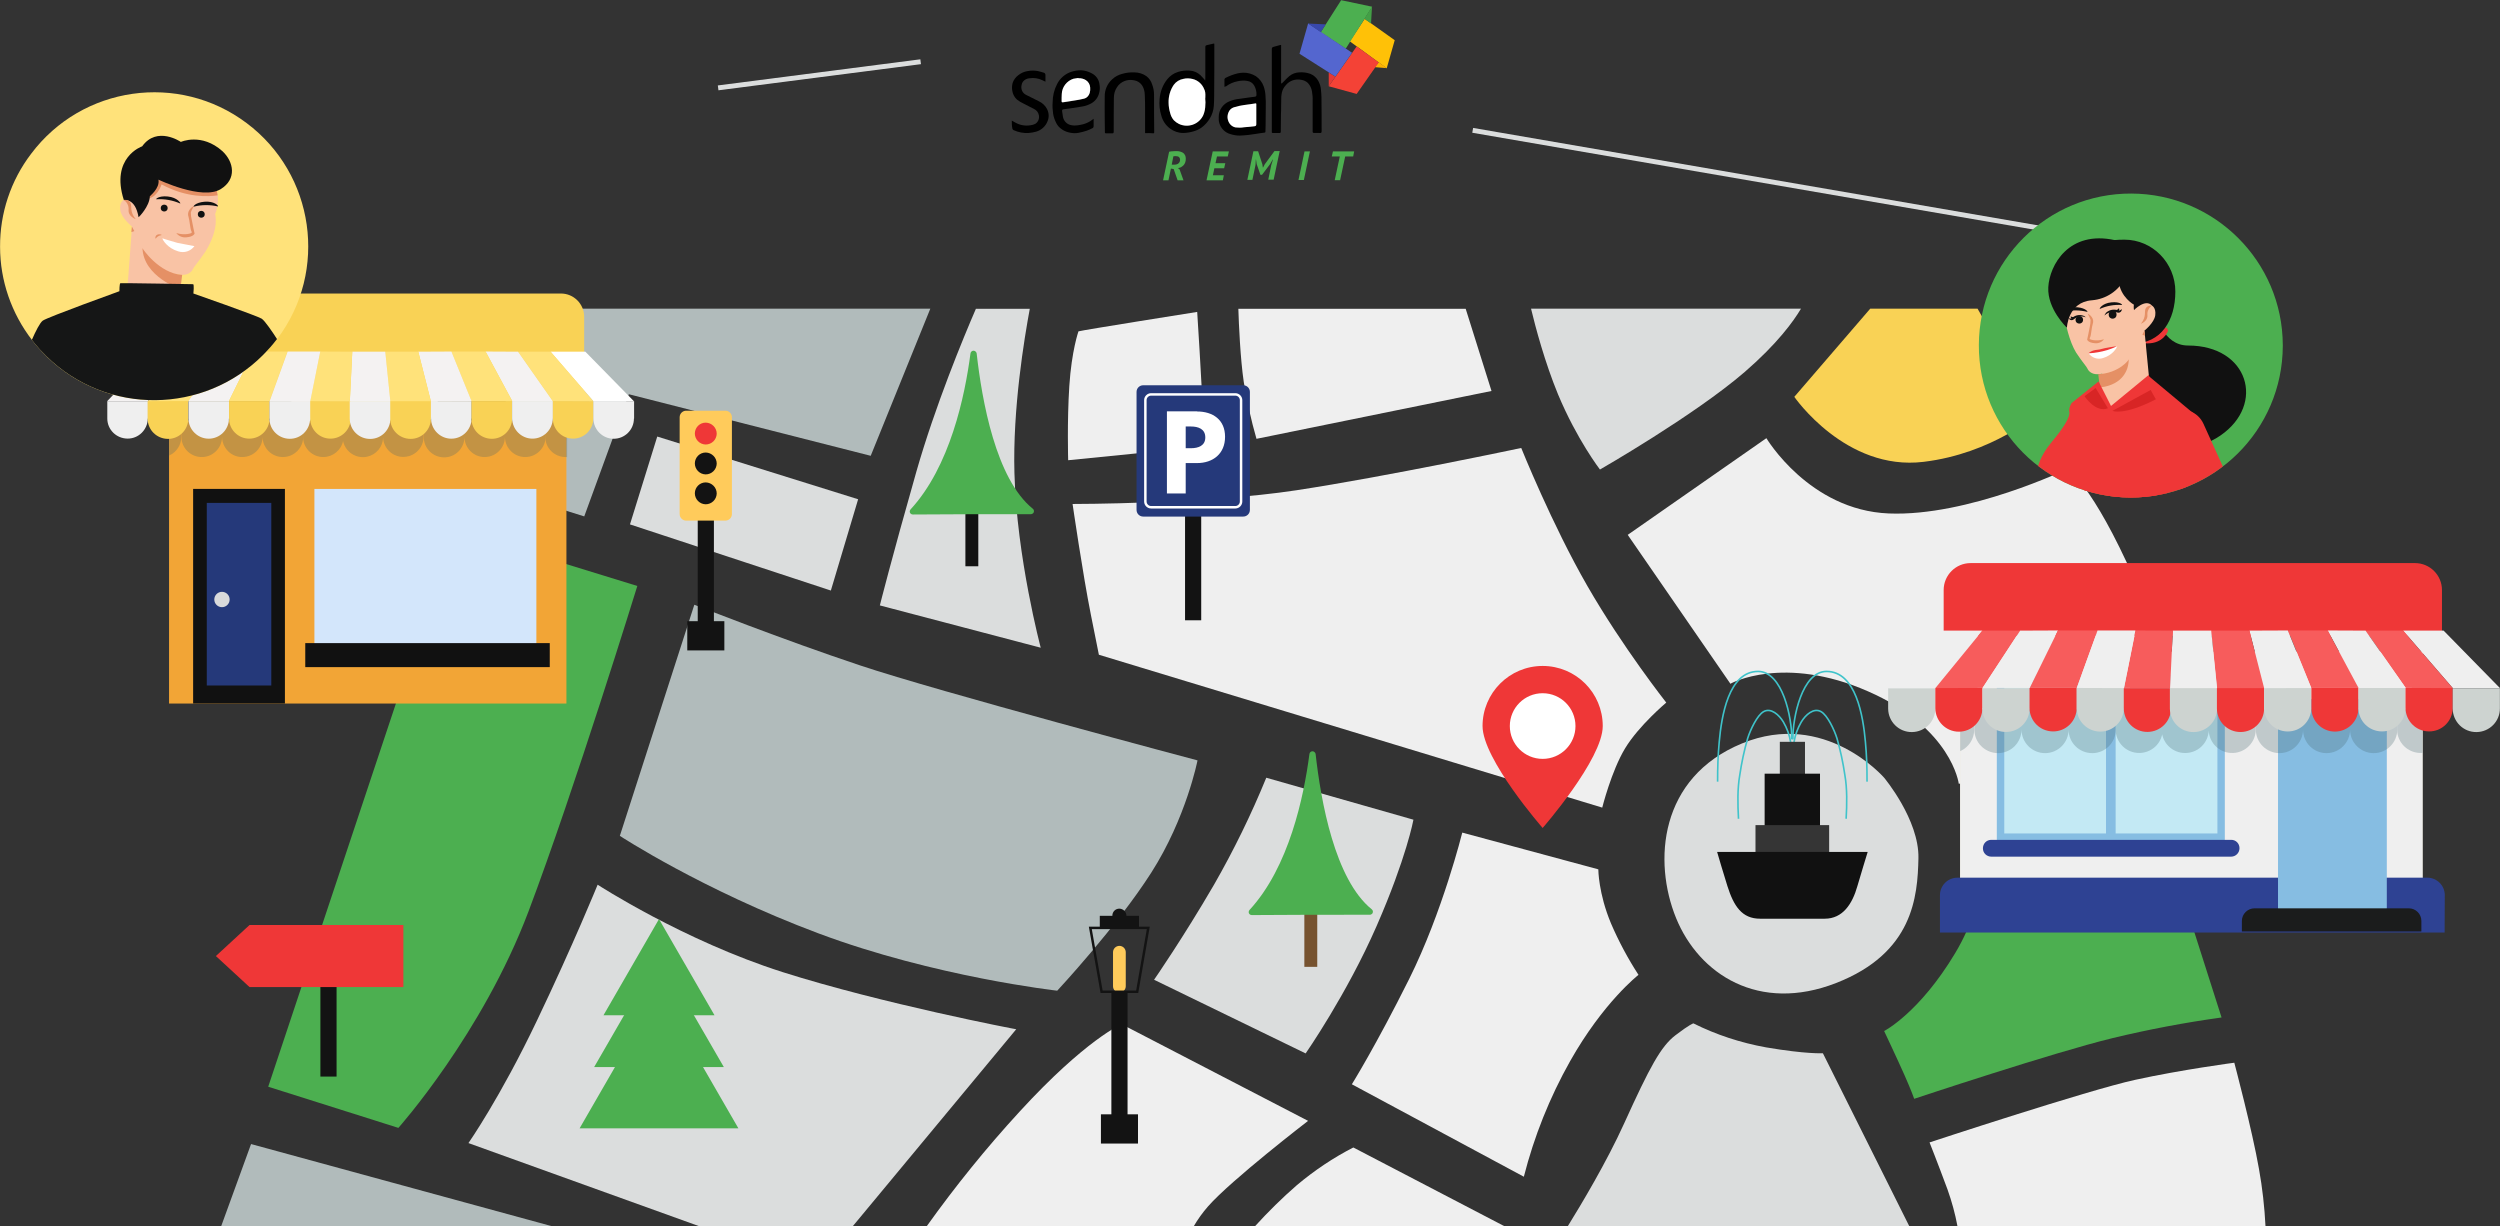 <?xml version="1.0" encoding="utf-8"?>
<!-- Generator: Adobe Illustrator 25.2.1, SVG Export Plug-In . SVG Version: 6.00 Build 0)  -->
<svg version="1.1" id="Layer_1" xmlns="http://www.w3.org/2000/svg" xmlns:xlink="http://www.w3.org/1999/xlink" x="0px" y="0px"
	 viewBox="0 0 1530.7 750.8" style="enable-background:new 0 0 1530.7 750.8;" xml:space="preserve">
<rect x="0" y="0" width="1530.7" height="750.8" fill="#333333" stroke="none"/>
<style type="text/css">
	.st0{fill:#EFEFEF;}
	.st1{fill:#B1BBBB;}
	.st2{fill:#DBDDDD;}
	.st3{fill:#4CAF50;}
	.st4{fill:#F9D255;}
	.st5{fill:#76522F;}
	.st6{fill:#131313;}
	.st7{fill:#25397A;}
	.st8{fill:none;stroke:#FFFFFF;stroke-width:1.516;stroke-miterlimit:10;}
	.st9{fill:#FFFFFF;}
	.st10{fill:#FFCB5B;}
	.st11{fill:#EF3737;}
	.st12{fill:none;stroke:#131313;stroke-width:1.527;stroke-miterlimit:10;}
	.st13{fill:none;stroke:#3FC3CA;stroke-miterlimit:10;}
	.st14{fill:#353535;}
	.st15{fill:#111111;}
	.st16{fill:#F2A536;}
	.st17{fill:#D3E6FB;}
	.st18{opacity:0.27;}
	.st19{fill:#41636B;}
	.st20{fill:#FFE27A;}
	.st21{fill:#F4F2F2;}
	.st22{fill:#D9DADB;}
	.st23{fill:#EEE8D3;}
	.st24{fill:#86BDE2;}
	.st25{fill:#C3E9F4;}
	.st26{fill:#2E4293;}
	.st27{fill:#CDD3D0;}
	.st28{fill:#1B1C1C;}
	.st29{fill:#F75C5C;}
	.st30{fill:#F9C3A5;}
	.st31{fill:#E59065;}
	.st32{fill:#FFFFFE;}
	.st33{fill:#151616;}
	.st34{fill:#FFC107;}
	.st35{fill:#FFB300;}
	.st36{fill:#43A046;}
	.st37{fill:#F44236;}
	.st38{fill:#E43935;}
	.st39{fill:#5466CF;}
	.st40{fill:#3848AB;}
	.st41{enable-background:new    ;}
	.st42{fill:none;stroke:#DBDDDD;stroke-width:3;}
	.st43{clip-path:url(#SVGID_2_);}
	.st44{fill:#FBD2B4;}
	.st45{fill:#FAC6A1;}
	.st46{fill:#D82525;}
	.st47{fill:#FFC9A6;}
</style>
<g id="Group_726" transform="translate(-694.281 991.082)">
	<path id="Path_1308" class="st0" d="M969.6-764.4l-87.3-23.1c0,0-11.9,59.4-28.7,110.4s-32.1,85.9-32.1,85.9l73.4,21.7L969.6-764.4
		z"/>
	<path id="Path_1309" class="st1" d="M1052-674.9l27.3-74.8l148.1,37.7l36.5-90.1h-238.2l-40.7,106.2L1052-674.9z"/>
	<path id="Path_1310" class="st2" d="M1219.7-685.4l-123-38.4L1080-670l123,40.5L1219.7-685.4z"/>
	<path id="Path_1311" class="st2" d="M1233-620.4l98.5,25.9c0,0-14.7-55.2-16.1-106.9c-1.1-39.4,6-82.3,9.4-100.6h-33
		c-7.7,17.8-24.9,59.3-36.5,99.9C1240-648.4,1233-620.4,1233-620.4z"/>
	<path id="Path_1312" class="st0" d="M1431.5-717.6l-0.7-19.6c-0.7-19.6-3.5-62.9-3.5-62.9s-70.6,11.2-72.7,11.9
		c0,0-4.2,11.9-5.6,33.5s-0.7,45.4-0.7,45.4L1431.5-717.6z"/>
	<path id="Path_1313" class="st0" d="M1463.6-722.4l143.9-29.3l-15.8-50.3h-139.2c0.3,9.4,1.2,30.5,3.3,44.7
		C1457.7-745.6,1460.3-733.9,1463.6-722.4z"/>
	<path id="Path_1314" class="st0" d="M1666.2-632.3c-21.7-37.7-40.5-84.5-40.5-84.5s-82.5,17.5-137.7,25.9s-137,8.4-137,8.4
		s6.3,43.3,11.2,67.8l4.9,24.5l308.2,93.6c0,0,5.6-22.4,14-36.3s25.2-28,25.2-28S1687.9-594.6,1666.2-632.3z"/>
	<path id="Path_1315" class="st1" d="M829.7-240.3h202.5L848-290.6L829.7-240.3z"/>
	<path id="Path_1316" class="st3" d="M972.2-666.9L858.5-325.7l79.7,25.2c0,0,51.4-57.6,79.7-132.6s66.6-199.2,66.6-199.2
		L972.2-666.9z"/>
	<path id="Path_1317" class="st1" d="M1221.1-583.6c-47.2-15.7-101.7-37.2-101.7-37.2l-45.6,141.5c0,0,50.3,33,121.6,59.7
		s146.2,35.1,146.2,35.1s36.2-38.8,57.6-72.3s28.3-68.7,28.3-68.7S1268.3-567.8,1221.1-583.6z"/>
	<path id="Path_1318" class="st2" d="M1559.7-489.2l-90.1-25.7c-9.2,22.5-19.9,44.4-32,65.5c-18.9,32.5-36.7,58.2-36.7,58.2
		l92.8,45.1c0,0,25.2-36.2,43.5-78.1S1559.7-489.2,1559.7-489.2z"/>
	<path id="Path_1319" class="st0" d="M1672.9-458.8l-83.3-22.5c0,0-12.1,48.7-32.5,89.6s-35.1,64.5-35.1,64.5l105.3,56.6
		c6.3-24.7,15.8-48.5,28.3-70.7c20.4-36.2,41.9-52.9,41.9-52.9c-6.5-10-12.1-20.5-16.8-31.4C1672.9-444.2,1672.9-458.8,1672.9-458.8
		z"/>
	<path id="Path_1320" class="st2" d="M1868.9-465.6c0.5-23.6-21-49.3-21-49.3s-36.2-41.9-87-21s-54.5,72.3-40.4,106.9
		s50.8,58.2,98,39.8S1868.4-442.1,1868.9-465.6z"/>
	<path id="Path_1321" class="st2" d="M1173.4-395.9c-60.8-19.4-113.2-53.5-113.2-53.5s-14.7,36.2-37.2,83.3
		c-22.5,47.2-41.9,74.9-41.9,74.9l141,50.8h94.4l100-120.5C1316.5-360.8,1234.2-376.6,1173.4-395.9z"/>
	<path id="Path_1322" class="st0" d="M1495.2-304.8L1381-364c0,0-22,9.4-62.4,53.5c-20.4,22.2-39.4,45.7-56.9,70.2h163.5
		c2.5-4.3,5.4-8.3,8.7-12.1C1448.1-268.6,1495.2-304.8,1495.2-304.8z"/>
	<path id="Path_1323" class="st0" d="M1488.4-265.5c-9.1,7.9-17.6,16.3-25.7,25.2h152.7l-92.5-48.2
		C1510.6-282.2,1499-274.4,1488.4-265.5z"/>
	<path id="Path_1324" class="st2" d="M1775.6-349.8c-15.5-2.8-30.5-7.7-44.5-14.7c0,0-2.1,0.5-11,7.3s-15.7,19.4-31.4,54
		c-10.8,23.8-26.1,49.3-34.5,62.9h209.1l-52.9-105.9C1810.2-346.2,1800.2-345.6,1775.6-349.8z"/>
	<path id="Path_1325" class="st0" d="M2062.3-340.4c0,0-32,4.2-60.8,10.5s-125.8,38.3-125.8,38.3s5.2,13.1,11,28.8
		c2.6,7.3,4.7,14.9,6.1,22.5h188.6c-0.6-11.8-1.9-23.5-4-35.1C2073.3-299,2062.3-340.4,2062.3-340.4z"/>
	<path id="Path_1326" class="st3" d="M1906.6-473c0,0,6.8,28.8-15.2,65.5s-43.5,47.7-43.5,47.7s8.4,17.8,12.6,27.3
		s5.8,14.2,5.8,14.2s84.9-28.3,121.6-37.2c22-5.3,44.2-9.5,66.6-12.6l-38.8-121.6L1906.6-473z"/>
	<path id="Path_1327" class="st0" d="M1838-567.8c51.4,22.5,55.6,56.6,55.6,56.6l125.3-16.2c0,0,7.9-50.8-17.8-109
		s-40.9-67.6-40.9-67.6s-60.8,29.3-109.5,27.3s-74.9-46.1-74.9-46.1l-84.9,59.2l62.9,91.2C1753.6-572.6,1786.6-590.4,1838-567.8z"/>
	<path id="Path_1328" class="st2" d="M1673.9-703.6c0,0,57.6-33,88.6-59.7c20.1-17.4,30-31.2,34.5-38.8h-165.3
		c2.7,11.3,8.5,33,16.5,52.4C1659.8-721.9,1673.9-703.6,1673.9-703.6z"/>
	<path id="Path_1329" class="st4" d="M1872-708.3c42.4-5.1,69.7-29.3,69.7-29.3l-36.6-64.5h-65.7l-46.5,54
		C1792.9-748.1,1824.3-702.5,1872-708.3z"/>
	<g id="Group_707" transform="translate(1257.469 848.854)">
		<path id="Path_1330" class="st3" d="M-159.7-1277.2l34,58.9h-68L-159.7-1277.2z"/>
		<path id="Path_1331" class="st3" d="M-159.7-1255.3l39.7,68.7h-79.4L-159.7-1255.3z"/>
		<path id="Path_1332" class="st3" d="M-159.7-1233.3l48.6,84.2h-97.2L-159.7-1233.3z"/>
	</g>
	<g id="Group_708" transform="translate(1667.21 746.202)">
		<rect id="Rectangle_828" x="-174.3" y="-1227.6" class="st5" width="7.9" height="82.3"/>
		<path id="Path_1333" class="st3" d="M-167.4-1275.6c3.2,28.6,11.7,76.8,34.4,95.1c0.8,0.6,0.9,1.8,0.3,2.6
			c-0.4,0.4-0.9,0.7-1.5,0.7c-22.9,0-51.9,0-72.3,0.2c-1,0-1.9-0.8-1.9-1.8c0-0.5,0.2-0.9,0.5-1.3c24.2-26.2,33.3-69.4,36.7-95.5
			c0.1-1,1-1.8,2.1-1.7C-168.2-1277.1-167.5-1276.4-167.4-1275.6z"/>
	</g>
	<g id="Group_709" transform="translate(1459.678 500.938)">
		<rect id="Rectangle_829" x="-174.3" y="-1227.6" class="st6" width="7.9" height="82.3"/>
		<path id="Path_1334" class="st3" d="M-167.4-1275.6c3.2,28.6,11.7,76.8,34.4,95.1c0.8,0.6,0.9,1.8,0.3,2.6
			c-0.4,0.4-0.9,0.7-1.5,0.7c-22.9,0-51.9,0-72.3,0.2c-1,0-1.9-0.8-1.9-1.8c0-0.5,0.2-0.9,0.5-1.3c24.2-26.2,33.3-69.4,36.7-95.5
			c0.1-1,1-1.8,2.1-1.7C-168.2-1277.1-167.5-1276.4-167.4-1275.6z"/>
	</g>
	<g id="Group_712" transform="translate(1598.465 522.007)">
		<rect id="Rectangle_830" x="-178.6" y="-1216.1" class="st6" width="9.9" height="82.8"/>
		<g id="Group_711">
			<path id="Rectangle_831" class="st7" d="M-204.2-1277.2h61.2c2.3,0,4.1,1.8,4.1,4.1v72.2c0,2.3-1.8,4.1-4.1,4.1h-61.2
				c-2.3,0-4.1-1.8-4.1-4.1v-72.2C-208.3-1275.4-206.5-1277.2-204.2-1277.2z"/>
			<path id="Rectangle_832" class="st8" d="M-199.4-1271.6h51.6c1.9,0,3.5,1.6,3.5,3.5v62.1c0,1.9-1.6,3.5-3.5,3.5h-51.6
				c-1.9,0-3.5-1.6-3.5-3.5v-62.1C-202.9-1270-201.3-1271.6-199.4-1271.6z"/>
			<g id="Group_710" transform="translate(18.699 16.045)">
				<path id="Path_1335" class="st9" d="M-190-1277.2c9.8,0,17.2,5.1,17.2,15.5c0,10.4-7.4,16.1-17.2,16.1h-6.9v18.6h-11.5v-50.3
					H-190z M-193.7-1254.7c4.5,0,8.8-1.5,8.8-6.6c0-5.2-4.3-6.7-8.8-6.7h-3.2v13.3L-193.7-1254.7z"/>
			</g>
		</g>
	</g>
	<g id="Group_714" transform="translate(1318.713 537.584)">
		<g id="Group_713" transform="translate(4.676 15.873)">
			<rect id="Rectangle_833" x="-201.9" y="-1277.2" class="st6" width="9.9" height="127"/>
			<rect id="Rectangle_834" x="-208.3" y="-1164.2" class="st6" width="22.7" height="17.9"/>
		</g>
		<path id="Rectangle_835" class="st10" d="M-204.3-1277.2h24c2.2,0,4,1.8,4,4v59.3c0,2.2-1.8,4-4,4h-24c-2.2,0-4-1.8-4-4v-59.3
			C-208.3-1275.4-206.5-1277.2-204.3-1277.2z"/>
		<path id="Path_1336" class="st11" d="M-185.6-1263.1c-0.1,3.7-3.1,6.6-6.8,6.6c-3.7-0.1-6.6-3.1-6.6-6.8c0.1-3.7,3-6.6,6.7-6.6
			C-188.6-1269.8-185.6-1266.8-185.6-1263.1C-185.6-1263.1-185.6-1263.1-185.6-1263.1z"/>
		<path id="Path_1337" class="st6" d="M-185.6-1244.8c-0.1,3.7-3.1,6.6-6.8,6.6c-3.7-0.1-6.6-3.1-6.6-6.8c0.1-3.7,3-6.6,6.7-6.6
			C-188.6-1251.5-185.6-1248.5-185.6-1244.8C-185.6-1244.8-185.6-1244.8-185.6-1244.8z"/>
		<path id="Path_1338" class="st6" d="M-185.6-1226.5c-0.1,3.7-3.1,6.6-6.8,6.6c-3.7-0.1-6.6-3.1-6.6-6.8c0.1-3.7,3-6.6,6.7-6.6
			C-188.6-1233.2-185.6-1230.2-185.6-1226.5C-185.6-1226.5-185.6-1226.5-185.6-1226.5z"/>
	</g>
	<g id="Group_716" transform="translate(1570.261 842.553)">
		<path id="Path_1339" class="st10" d="M-190.6-1254.5L-190.6-1254.5c-2.2,0-3.9,1.8-3.9,3.9c0,0,0,0,0,0v20.8
			c0,2.2,1.7,3.9,3.9,3.9c0,0,0,0,0,0l0,0c2.2,0,3.9-1.8,3.9-3.9v-20.8C-186.7-1252.7-188.4-1254.5-190.6-1254.5z"/>
		<g id="Group_715" transform="translate(6.394 50.44)">
			<rect id="Rectangle_836" x="-201.9" y="-1277.2" class="st6" width="9.9" height="89.5"/>
			<rect id="Rectangle_837" x="-208.3" y="-1201.8" class="st6" width="22.7" height="17.9"/>
		</g>
		<path id="Path_1340" class="st12" d="M-179.7-1226.4h-21.8l-6.9-39.1h35.5L-179.7-1226.4z"/>
		<rect id="Rectangle_838" x="-202.6" y="-1272.9" class="st6" width="24" height="7.4"/>
		<path id="Path_1341" class="st6" d="M-186.3-1272.9c0,2.4-2,4.3-4.4,4.2c-2.4,0-4.3-2-4.2-4.4c0-2.3,1.9-4.2,4.3-4.2
			C-188.2-1277.2-186.3-1275.3-186.3-1272.9C-186.3-1272.9-186.3-1272.9-186.3-1272.9z"/>
	</g>
	<g id="Group_717" transform="translate(1034.857 852.584)">
		<rect id="Rectangle_839" x="-144.4" y="-1246.8" class="st6" width="9.9" height="62.3"/>
		<path id="Path_1342" class="st11" d="M-187.8-1239.3h94.2v-38h-94.2l-20.6,19L-187.8-1239.3z"/>
	</g>
	<g id="Group_723" transform="translate(1953.933 697.321)">
		<path id="Path_1349" class="st13" d="M-161.9-1224.7c0.7-0.4,0.3-6.9,0.7-9.4c0.7-4.3,2.2-8.4,4.4-12.2c2.6-4.4,7.6-8.9,12.1-6.4
			c4,2.2,8.2,11.3,9.8,16.4c2.1,7.3,3.7,14.8,4.8,22.3c1.5,8.5,1.3,18,0.8,26.9"/>
		<path id="Path_1350" class="st13" d="M-161.9-1235.7c-0.2-13.4,5.7-41.6,20.6-41.6c18.1,0,22.4,27.5,23.8,43.1
			c0.8,8.8,1,15.4,1,24.4"/>
		<path id="Path_1351" class="st13" d="M-162.6-1224.7c-0.7-0.4-0.3-6.9-0.7-9.4c-0.7-4.3-2.2-8.4-4.4-12.2
			c-2.6-4.4-7.6-8.9-12.1-6.4c-4,2.2-8.2,11.3-9.8,16.4c-2.1,7.3-3.7,14.8-4.8,22.3c-1.5,8.5-1.3,18-0.8,26.9"/>
		<path id="Path_1352" class="st13" d="M-162.6-1235.7c0.2-13.4-5.7-41.6-20.6-41.6c-18.1,0-22.4,27.5-23.8,43.1
			c-0.8,8.8-1,15.4-1,24.4"/>
		<rect id="Rectangle_860" x="-169.9" y="-1234.2" class="st14" width="15.4" height="22.4"/>
		<rect id="Rectangle_861" x="-179.2" y="-1214.7" class="st15" width="33.9" height="32.8"/>
		<rect id="Rectangle_862" x="-184.8" y="-1183.2" class="st14" width="45.1" height="19.2"/>
		<path id="Path_1353" class="st15" d="M-142.4-1125.9H-182c-11.1,0-16.1-7.7-20-20c-1.7-5.2-6.3-20.9-6.3-20.9h92.2
			c0,0-4.8,15.6-6.3,20.9C-125.5-1134.9-131.4-1125.9-142.4-1125.9z"/>
	</g>
	<g id="Group_724" transform="translate(1810.413 693.864)">
		<path id="Path_1354" class="st11" d="M-134.8-1240.4c0,20.3-36.8,62.4-36.8,62.4s-36.8-42.1-36.8-62.4c0-20.3,16.5-36.8,36.8-36.8
			S-134.8-1260.8-134.8-1240.4L-134.8-1240.4z"/>
		<circle id="Ellipse_75" class="st9" cx="-171.6" cy="-1240.4" r="20.1"/>
	</g>
</g>
<g id="Group_626" transform="translate(167.806 1055.765)">
	<rect id="Rectangle_648" x="-64.3" y="-798.3" class="st16" width="243.3" height="173.3"/>
	<g id="Group_606" transform="translate(158.742 520.781)">
		<rect id="Rectangle_649" x="-208.3" y="-1277.2" class="st15" width="56.2" height="131.4"/>
		<g id="Group_605" transform="translate(8.361 8.572)">
			<rect id="Rectangle_650" x="-208.3" y="-1277.2" class="st7" width="39.5" height="111.8"/>
		</g>
	</g>
	<rect id="Rectangle_651" x="24.7" y="-756.4" class="st17" width="135.9" height="106.1"/>
	<g id="Group_423" transform="translate(135.466 401.153)">
		<path id="Path_812" class="st4" d="M54.4-1263c0-7.8-6.4-14.2-14.2-14.2h-234.3c-7.8,0-14.2,6.4-14.2,14.2l0,0v51.8H54.4V-1263z"
			/>
	</g>
	<g id="Group_432" transform="translate(144.083 478.271)" class="st18">
		<g id="Group_429" transform="translate(7.474)">
			<g id="Group_426">
				<path id="Path_813" class="st19" d="M-158.7-1277.2h-24.8v0h-24.8v10.6c0,6.9,5.6,12.4,12.5,12.4c6.8,0,12.3-5.5,12.4-12.3
					c0.1,6.9,5.7,12.4,12.5,12.3c6.8-0.1,12.2-5.5,12.3-12.3c0.1,6.9,5.7,12.4,12.6,12.3c6.8-0.1,12.2-5.6,12.3-12.3v-10.6H-158.7z"
					/>
			</g>
			<g id="Group_427" transform="translate(74.488)">
				<path id="Path_814" class="st19" d="M-159.3-1277.1h-24.2v-0.1h-24.8v10.6c0,6.9,5.6,12.4,12.4,12.4c5.8,0,10.9-4.1,12.1-9.8
					c1.4,6.7,8,11,14.7,9.6c5.5-1.2,9.6-5.9,9.8-11.6c0.4,6.8,6.2,12.1,13.1,11.7c6.6-0.4,11.7-5.8,11.7-12.3v-10.6L-159.3-1277.1
					L-159.3-1277.1z"/>
			</g>
			<g id="Group_428" transform="translate(148.407)">
				<path id="Path_815" class="st19" d="M-158.7-1277.2h-24.8v0h-24.8v10.6c-0.1,6.9,5.4,12.5,12.3,12.6c6.9,0.1,12.5-5.4,12.6-12.3
					c0-0.1,0-0.1,0-0.2l0,0c0.1,6.9,5.7,12.4,12.5,12.3c6.8-0.1,12.2-5.5,12.3-12.3c0.1,6.9,5.7,12.4,12.6,12.3
					c6.8-0.1,12.2-5.6,12.3-12.4v-10.6H-158.7z"/>
			</g>
		</g>
		<g id="Group_430" transform="translate(0 0.055)">
			<path id="Path_816" class="st19" d="M-208.3-1277.2v22c4.5-2,7.4-6.4,7.4-11.4v-10.6H-208.3z"/>
		</g>
		<g id="Group_431" transform="translate(230.369)">
			<path id="Path_817" class="st19" d="M-195-1277.2h-13.4v10.6c0,6.9,5.6,12.4,12.4,12.4h0c0.3,0,0.6,0,1,0L-195-1277.2z"/>
		</g>
	</g>
	<g id="Group_457" transform="translate(106.194 467.003)">
		<g id="Group_444">
			<g id="Group_439" transform="translate(0 0.025)">
				<g id="Group_436" transform="translate(0 0.054)">
					<path id="Path_820" class="st0" d="M-183.5-1266.6c-0.1,6.9-5.7,12.4-12.5,12.3c-6.8-0.1-12.3-5.5-12.3-12.3v-10.6h24.9
						V-1266.6z"/>
				</g>
				<g id="Group_437" transform="translate(24.796 0.027)">
					<path id="Path_821" class="st4" d="M-183.5-1266.6c0,6.9-5.5,12.5-12.4,12.5c-6.9,0-12.5-5.5-12.5-12.4l0,0v-10.8h24.9V-1266.6
						z"/>
				</g>
				<g id="Group_438" transform="translate(49.685)">
					<path id="Path_822" class="st0" d="M-183.5-1266.6c0,6.9-5.6,12.4-12.4,12.4s-12.4-5.6-12.4-12.4l0,0l0,0v-10.6h24.9V-1266.6z"
						/>
				</g>
			</g>
			<g id="Group_443" transform="translate(74.528)">
				<g id="Group_440">
					<path id="Path_823" class="st4" d="M-183.5-1266.6c0,6.9-5.6,12.4-12.4,12.4c-6.9,0-12.4-5.6-12.4-12.4v-10.6h24.9V-1266.6z"/>
				</g>
				<g id="Group_441" transform="translate(24.848)">
					<path id="Path_824" class="st0" d="M-183.5-1266.6c0,6.9-5.5,12.5-12.4,12.5c-6.9,0-12.5-5.5-12.5-12.4v-10.7h24.9V-1266.6z"/>
				</g>
				<g id="Group_442" transform="translate(49.707)">
					<path id="Path_825" class="st4" d="M-183.5-1266.6c0,6.9-5.6,12.4-12.4,12.4c-6.9,0-12.4-5.6-12.4-12.4v-10.6h24.9V-1266.6z"/>
				</g>
			</g>
		</g>
		<g id="Group_453" transform="translate(148.538)">
			<g id="Group_448" transform="translate(0 0.025)">
				<g id="Group_445" transform="translate(0 0.054)">
					<path id="Path_826" class="st0" d="M-183.5-1266.6c0,6.9-5.5,12.5-12.4,12.5s-12.5-5.5-12.5-12.4v-10.7h24.9V-1266.6z"/>
				</g>
				<g id="Group_446" transform="translate(24.796 0.027)">
					<path id="Path_827" class="st4" d="M-183.5-1266.6c0,6.9-5.5,12.5-12.4,12.5c-6.9,0-12.5-5.5-12.5-12.4l0,0v-10.8h24.9V-1266.6
						z"/>
				</g>
				<g id="Group_447" transform="translate(49.68)">
					<path id="Path_828" class="st0" d="M-183.5-1266.6c0,6.9-5.6,12.4-12.4,12.4s-12.4-5.6-12.4-12.4l0,0v-10.6h24.9V-1266.6z"/>
				</g>
			</g>
			<g id="Group_452" transform="translate(74.526)">
				<g id="Group_449">
					<path id="Path_829" class="st4" d="M-183.5-1266.6c0,6.9-5.5,12.5-12.4,12.5c-6.9,0-12.5-5.5-12.5-12.4v-10.7h24.9V-1266.6z"/>
				</g>
				<g id="Group_450" transform="translate(24.849)">
					<path id="Path_830" class="st0" d="M-183.5-1266.6c0,6.9-5.6,12.4-12.4,12.4s-12.4-5.6-12.4-12.4v-10.6h24.9V-1266.6z"/>
				</g>
				<g id="Group_451" transform="translate(49.709)">
					<path id="Path_831" class="st4" d="M-183.5-1266.6c0,6.9-5.6,12.4-12.4,12.4c-6.9,0-12.4-5.6-12.4-12.4c0,0,0,0,0,0v-10.6h24.9
						V-1266.6z"/>
				</g>
			</g>
		</g>
		<g id="Group_456" transform="translate(297.646 0.079)">
			<g id="Group_455">
				<g id="Group_454">
					<path id="Path_832" class="st0" d="M-183.5-1266.6c0,6.9-5.6,12.4-12.4,12.4s-12.4-5.6-12.4-12.4l0,0l0,0v-10.6h24.9V-1266.6z"
						/>
				</g>
			</g>
		</g>
	</g>
	<g id="Group_460" transform="translate(106.197 436.671)">
		<path id="Path_834" class="st9" d="M89.3-1246.8l-26.2-30.3h21.3l29.7,30.3H89.3z"/>
		<path id="Path_835" class="st20" d="M89.3-1246.8l-26.2-30.3H43.3l21.2,30.2L89.3-1246.8z"/>
		<path id="Path_836" class="st21" d="M39.6-1246.9l-16.3-30.3l19.9,0.1l21.2,30.2H39.6z"/>
		<path id="Path_837" class="st20" d="M39.6-1246.9l-16.3-30.3H2.4l12.3,30.3L39.6-1246.9z"/>
		<path id="Path_838" class="st21" d="M-10.2-1246.8l-7.7-30.3l20.3-0.1l12.3,30.3L-10.2-1246.8z"/>
		<path id="Path_839" class="st20" d="M-10.2-1246.8l-7.7-30.3h-20.2l3.1,30.3L-10.2-1246.8z"/>
		<path id="Path_840" class="st21" d="M-59.8-1246.8l1.5-30.3l20.2,0l3.1,30.3H-59.8z"/>
		<path id="Path_841" class="st20" d="M-59.8-1246.8l1.5-30.3l-19.6-0.1l-6.1,30.3L-59.8-1246.8z"/>
		<g id="Group_459">
			<path id="Path_842" class="st21" d="M-183.5-1246.8l24.8-30.3h-20.7l-29,30.3H-183.5z"/>
			<path id="Path_843" class="st20" d="M-183.5-1246.8l24.8-30.3h19.9l-19.8,30.2L-183.5-1246.8z"/>
			<path id="Path_844" class="st21" d="M-133.8-1246.9l14.9-30.3l-19.9,0.1l-19.8,30.2H-133.8z"/>
			<path id="Path_845" class="st20" d="M-133.8-1246.9l14.9-30.3h20.9l-11,30.3L-133.8-1246.9z"/>
			<path id="Path_846" class="st21" d="M-84-1246.8l6.1-30.4l-20,0l-11,30.3L-84-1246.8z"/>
		</g>
	</g>
	<rect id="Rectangle_652" x="19.1" y="-662" class="st15" width="149.7" height="14.7"/>
	<circle id="Ellipse_69" class="st22" cx="-31.9" cy="-688.7" r="4.7"/>
</g>
<g id="Group_624" transform="translate(830.957 1184.501)">
	<g id="Group_415" transform="translate(577.519 491.762)">
		<rect id="Rectangle_616" x="-208.3" y="-1277.2" class="st23" width="283.1" height="148"/>
	</g>
	<g id="Group_416" transform="translate(577.519 491.762)">
		<rect id="Rectangle_617" x="-208.3" y="-1277.2" class="st0" width="283.1" height="148"/>
	</g>
	<g id="Group_417" transform="translate(599.951 509.217)">
		<rect id="Rectangle_618" x="-208.3" y="-1277.2" class="st24" width="139.6" height="104.1"/>
	</g>
	<g id="Group_418" transform="translate(604.523 505.808)">
		<rect id="Rectangle_619" x="-208.3" y="-1277.2" class="st25" width="130.5" height="97.2"/>
	</g>
	<g id="Group_419" transform="translate(666.807 504.717)">
		<rect id="Rectangle_620" x="-208.3" y="-1277.2" class="st24" width="5.9" height="104.3"/>
	</g>
	<g id="Group_420" transform="translate(591.545 606.817)">
		<path id="Path_810" class="st26" d="M-51.3-1272c0,2.9-2.3,5.2-5.2,5.2c0,0,0,0,0,0h-146.7c-2.9,0-5.2-2.2-5.2-5.1
			c0-2.9,2.2-5.2,5.1-5.2c0,0,0.1,0,0.1,0h146.7C-53.6-1277.2-51.3-1274.9-51.3-1272C-51.3-1272.1-51.3-1272.1-51.3-1272L-51.3-1272
			z"/>
	</g>
	<g id="Group_421" transform="translate(565.239 630.088)">
		<path id="Path_811" class="st26" d="M100.6-1243.6h-309v-22.9c0-5.9,4.8-10.7,10.7-10.7H90c5.9,0,10.7,4.8,10.7,10.7L100.6-1243.6
			z"/>
	</g>
	<g id="Group_422" transform="translate(772.154 520.85)">
		<rect id="Rectangle_621" x="-208.3" y="-1277.2" class="st24" width="66.5" height="133.8"/>
	</g>
	<g id="Group_423-2" transform="translate(567.511 437.467)">
		<path id="Path_812-2" class="st11" d="M96.7-1260.7c0-9.1-7.4-16.5-16.5-16.5h-272.1c-9.1,0-16.5,7.4-16.5,16.5v28H96.7V-1260.7z"
			/>
	</g>
	<g id="Group_424" transform="translate(817.201 521.212)">
		<rect id="Rectangle_622" x="-208.3" y="-1277.2" class="st24" width="21.3" height="127.8"/>
	</g>
	<g id="Group_425" transform="translate(772.237 520.85)">
		<rect id="Rectangle_623" x="-208.3" y="-1277.2" class="st24" width="21.3" height="127.8"/>
	</g>
	<g id="Group_432-2" transform="translate(577.519 527.026)" class="st18">
		<g id="Group_429-2" transform="translate(8.679)">
			<g id="Group_426-2">
				<path id="Path_813-2" class="st19" d="M-150.7-1277.2h-28.8v0h-28.8v12.3c0,8,6.4,14.4,14.4,14.5c8,0,14.4-6.4,14.5-14.4l0,0
					c0,8,6.5,14.4,14.4,14.4c8,0,14.4-6.5,14.4-14.4c0,8,6.5,14.4,14.5,14.4c8,0,14.4-6.5,14.4-14.5l0,0v-12.3H-150.7z"/>
			</g>
			<g id="Group_427-2" transform="translate(86.504)">
				<path id="Path_814-2" class="st19" d="M-151.4-1277.1h-28.1v-0.1h-28.8v12.3c0,8,6.5,14.4,14.4,14.4c6.8,0,12.7-4.7,14.1-11.4
					c1.6,7.8,9.3,12.8,17.1,11.1c6.4-1.3,11.1-6.9,11.4-13.4c0.4,8,7.1,14.1,15.1,13.7c7.7-0.4,13.7-6.7,13.7-14.4v-12.3
					L-151.4-1277.1L-151.4-1277.1z"/>
			</g>
			<g id="Group_428-2" transform="translate(172.349)">
				<path id="Path_815-2" class="st19" d="M-150.7-1277.2h-28.8v0h-28.8v12.3c0,8,6.4,14.4,14.4,14.5c8,0,14.4-6.4,14.5-14.4l0,0
					c0,8,6.5,14.4,14.4,14.4s14.4-6.5,14.4-14.4l0,0c0,8,6.5,14.4,14.5,14.4c8,0,14.4-6.5,14.4-14.5l0,0v-12.3H-150.7z"/>
			</g>
		</g>
		<g id="Group_430-2" transform="translate(0 0.064)">
			<path id="Path_816-2" class="st19" d="M-208.3-1277.2v25.5c5.3-2.3,8.6-7.5,8.6-13.2v-12.3H-208.3z"/>
		</g>
		<g id="Group_431-2" transform="translate(267.531)">
			<path id="Path_817-2" class="st19" d="M-192.8-1277.2h-15.5v12.3c0,8,6.5,14.4,14.4,14.4l0,0c0.4,0,0.7,0,1.1-0.1L-192.8-1277.2z
				"/>
		</g>
	</g>
	<g id="Group_457-2" transform="translate(533.517 513.94)">
		<g id="Group_444-2">
			<g id="Group_439-2" transform="translate(0 0.029)">
				<g id="Group_436-2" transform="translate(0 0.062)">
					<path id="Path_820-2" class="st27" d="M-179.5-1264.9c0.1,8-6.3,14.5-14.3,14.6c-8,0.1-14.5-6.3-14.6-14.3c0-0.1,0-0.2,0-0.2
						v-12.3h28.9V-1264.9z"/>
				</g>
				<g id="Group_437-2" transform="translate(28.795 0.031)">
					<path id="Path_821-2" class="st11" d="M-179.5-1264.9c0,8-6.5,14.4-14.4,14.4c-7.9,0-14.3-6.4-14.4-14.3c0-0.1,0-0.1,0-0.2
						v-12.3h28.9V-1264.9z"/>
				</g>
				<g id="Group_438-2" transform="translate(57.699)">
					<path id="Path_822-2" class="st27" d="M-179.5-1264.9c0.1,8-6.3,14.5-14.3,14.6s-14.5-6.3-14.6-14.3c0-0.1,0-0.2,0-0.2v-12.3
						h28.9V-1264.9z"/>
				</g>
			</g>
			<g id="Group_443-2" transform="translate(86.55)">
				<g id="Group_440-2">
					<path id="Path_823-2" class="st11" d="M-179.5-1264.9c-0.1,8-6.6,14.4-14.6,14.3c-7.9-0.1-14.2-6.4-14.3-14.3v-12.3h28.9
						V-1264.9z"/>
				</g>
				<g id="Group_441-2" transform="translate(28.857)">
					<path id="Path_824-2" class="st27" d="M-179.5-1264.9c0,8-6.5,14.4-14.4,14.4c-7.9,0-14.4-6.4-14.4-14.3v-12.5h28.9V-1264.9z"
						/>
				</g>
				<g id="Group_442-2" transform="translate(57.726)">
					<path id="Path_825-2" class="st11" d="M-179.5-1264.9c0.1,8-6.3,14.5-14.3,14.6s-14.5-6.3-14.6-14.3c0-0.1,0-0.2,0-0.2v-12.3
						h28.9V-1264.9z"/>
				</g>
			</g>
		</g>
		<g id="Group_453-2" transform="translate(172.498)">
			<g id="Group_448-2" transform="translate(0 0.029)">
				<g id="Group_445-2" transform="translate(0 0.062)">
					<path id="Path_826-2" class="st27" d="M-179.5-1264.9c0.1,8-6.3,14.5-14.3,14.6c-8,0.1-14.5-6.3-14.6-14.3c0-0.1,0-0.1,0-0.2
						v-12.5h28.9V-1264.9z"/>
				</g>
				<g id="Group_446-2" transform="translate(28.797 0.031)">
					<path id="Path_827-2" class="st11" d="M-179.5-1264.9c0.1,8-6.3,14.5-14.3,14.6s-14.5-6.3-14.6-14.3c0-0.1,0-0.1,0-0.2v-12.5
						h28.9V-1264.9z"/>
				</g>
				<g id="Group_447-2" transform="translate(57.695)">
					<path id="Path_828-2" class="st27" d="M-179.5-1264.9c-0.1,8-6.6,14.4-14.6,14.3c-7.9-0.1-14.2-6.4-14.3-14.3v-12.3h28.9
						V-1264.9z"/>
				</g>
			</g>
			<g id="Group_452-2" transform="translate(86.55)">
				<g id="Group_449-2">
					<path id="Path_829-2" class="st11" d="M-179.5-1264.9c0,8-6.5,14.4-14.4,14.4c-7.9,0-14.4-6.4-14.4-14.3v-12.5h28.9V-1264.9z"
						/>
				</g>
				<g id="Group_450-2" transform="translate(28.859)">
					<path id="Path_830-2" class="st27" d="M-179.5-1264.9c-0.1,8-6.6,14.4-14.6,14.3c-7.9-0.1-14.2-6.4-14.3-14.3v-12.3h28.9
						V-1264.9z"/>
				</g>
				<g id="Group_451-2" transform="translate(57.728)">
					<path id="Path_831-2" class="st11" d="M-179.5-1264.9c-0.1,8-6.6,14.4-14.6,14.3c-7.9-0.1-14.2-6.4-14.3-14.3v-12.3h28.9
						V-1264.9z"/>
				</g>
			</g>
		</g>
		<g id="Group_456-2" transform="translate(345.661 0.092)">
			<g id="Group_455-2">
				<g id="Group_454-2">
					<path id="Path_832-2" class="st27" d="M-179.5-1264.9c0.1,8-6.3,14.5-14.3,14.6s-14.5-6.3-14.6-14.3c0-0.1,0-0.2,0-0.2l0,0
						v-12.3h28.9V-1264.9z"/>
				</g>
			</g>
		</g>
	</g>
	<g id="Group_458" transform="translate(750.101 648.835)">
		<path id="Path_833" class="st28" d="M-98.5-1269.5c0-4.3-3.5-7.7-7.7-7.7c0,0,0,0,0,0h-94.4c-4.3,0-7.8,3.5-7.8,7.7c0,0,0,0,0,0
			v6.5h109.9V-1269.5z"/>
	</g>
	<g id="Group_460-2" transform="translate(533.519 478.714)">
		<path id="Path_834-2" class="st0" d="M137.3-1241.9l-30.4-35.2h24.8l34.5,35.2H137.3z"/>
		<path id="Path_835-2" class="st29" d="M137.3-1241.9l-30.4-35.2H83.9l24.6,35.1L137.3-1241.9z"/>
		<path id="Path_836-2" class="st0" d="M79.6-1242l-18.9-35.2l23.2,0.1l24.6,35.1H79.6z"/>
		<path id="Path_837-2" class="st29" d="M79.6-1242l-18.9-35.2H36.4l14.3,35.2L79.6-1242z"/>
		<path id="Path_838-2" class="st0" d="M21.8-1241.9l-9-35.2l23.5-0.1l14.3,35.2L21.8-1241.9z"/>
		<path id="Path_839-2" class="st29" d="M21.8-1241.9l-9-35.2h-23.5l3.6,35.2L21.8-1241.9z"/>
		<path id="Path_840-2" class="st0" d="M-35.8-1241.9l1.7-35.2l23.5,0l3.6,35.2L-35.8-1241.9z"/>
		<path id="Path_841-2" class="st29" d="M-35.8-1241.9l1.7-35.2l-22.8-0.1l-7.1,35.2L-35.8-1241.9z"/>
		<g id="Group_459-2">
			<path id="Path_842-2" class="st0" d="M-179.5-1241.9l28.8-35.2h-24l-33.7,35.2H-179.5z"/>
			<path id="Path_843-2" class="st29" d="M-179.5-1241.9l28.8-35.2h23.1l-23,35.1L-179.5-1241.9z"/>
			<path id="Path_844-2" class="st0" d="M-121.7-1242l17.3-35.2l-23.2,0.1l-23,35.1L-121.7-1242z"/>
			<path id="Path_845-2" class="st29" d="M-121.7-1242l17.3-35.2h24.3l-12.8,35.2L-121.7-1242z"/>
			<path id="Path_846-2" class="st0" d="M-64-1241.9l7-35.3l-23.2,0l-12.7,35.2L-64-1241.9z"/>
		</g>
	</g>
</g>
<g id="Group_630" transform="translate(208.341 1333.688)">
	<path id="Path_797" class="st20" d="M-208.3-1182.6c0,20.8,7,40.9,19.7,57.3c0.5,0.6,1,1.3,1.5,1.9l0,0c0.7,0.9,1.4,1.7,2.2,2.6
		s1.5,1.7,2.3,2.5l0.1,0.1c1,1.1,2.1,2.1,3.1,3.2c37.1,35.7,96,35.1,132.3-1.5c0.7-0.7,1.4-1.5,2.1-2.2c0.8-0.9,1.6-1.8,2.4-2.6
		c0.6-0.7,1.2-1.4,1.8-2.1c0.5-0.6,1-1.2,1.5-1.9c0.3-0.3,0.5-0.7,0.8-1c31.3-41.6,22.8-100.8-18.8-132
		c-41.6-31.3-100.8-22.8-132,18.8C-201.8-1223.1-208.4-1203.1-208.3-1182.6L-208.3-1182.6z"/>
	<g id="Group_403" transform="translate(19.466 26.615)">
		<g id="Group_610" transform="translate(54.031)">
			<path id="Path_1171" class="st30" d="M-206.1-1237.9c0,0-2.8,1.4-2.1,6.3s7.2,10,7.2,10l-3.1,41.6c0,0,5,8.1,18,9.4
				c13,1.3,18.2-12.7,14.6-15.4s-8.1-5.8-8.1-5.8l-14.3-43C-194-1234.8-201.7-1242.8-206.1-1237.9z"/>
			<path id="Path_1172" class="st30" d="M-152.2-1250.5c4.3,6.3,5,14.3,2.1,21.3c-0.1,0,2.9,8.6-6,23c-4.7,6.9-6.9,9-7.6,10.6
				c-0.7,1.5-2.5,3.6-6.5,3.6s-13.7-2.7-13.7-2.7l-8.8-9.3l-8.3-17.6l3.7-6.5c2.2-2.5,3.2-5.9,2.8-9.2c-0.1,0.1,8.9-4.8,10-15.1
				C-184.7-1252.4-152.2-1250.5-152.2-1250.5z"/>
			<path id="Path_1173" class="st31" d="M-182.9-1247.4c0,0.2-3,9.1-9.5,8.6c4.3-3.3,7.2-8.2,7.8-13.6c-0.1,0.1,32.4,2,32.4,2
				c2,2.9,3.2,6.2,3.6,9.7C-154.1-1239.9-167.4-1239-182.9-1247.4z"/>
			<path id="Path_1174" class="st31" d="M-170.3-1192l-0.8,6.4l1,1.3l-1.5,5.7l-0.1-4.8c0,0-22.3-7.5-22.9-25
				C-194.8-1208.2-184.3-1192.8-170.3-1192z"/>
			<path id="Path_1175" class="st31" d="M-163-1234.2c-1.1,0.5-2,1.2-2.7,2.2c-1,1.3-1.3,3-0.7,4.5c0.6,1.8,1.1,7.6,1.6,8.4
				c0.3,0.4,0.4,0.9,0.3,1.4c0,0-3.5,1.8-9.4,0.1c1.5,1.9,3.8,2.9,6.2,2.6c4.4-0.3,5-2.3,5-2.3s-1.4-6.3-1.7-8.3
				c-0.4-1.5-0.6-3-0.6-4.6C-164.9-1231-163-1234.2-163-1234.2z"/>
			<ellipse id="Ellipse_70" class="st15" cx="-181.3" cy="-1232.9" rx="2.1" ry="2.1"/>
			<path id="Path_1176" class="st31" d="M-183.1-1216.3c-1.3,0.2-2.6,0.9-3.3,2c0,0.1-0.1,0.1-0.2,0c0,0-0.1-0.1-0.1-0.1
				c-0.1-0.8,0.2-1.5,0.8-2c0.9-0.6,1.9-0.6,2.9-0.2c0.1,0,0.1,0.1,0.1,0.2C-183-1216.4-183.1-1216.4-183.1-1216.3z"/>
			<path id="Path_1177" class="st15" d="M-171.5-1235.7c-4.6-2-9.5-2.9-14.5-2.6c-0.9,0.2,1-2.3,6.9-1.7S-171-1235.8-171.5-1235.7z"
				/>
			<ellipse id="Ellipse_71" class="st15" cx="-158.6" cy="-1229.1" rx="2.1" ry="2.1"/>
			<path id="Path_1178" class="st15" d="M-148.4-1233.9c-4.8-1.1-9.9-1.1-14.7,0.1c-0.9,0.3,0.6-2.5,6.5-3
				S-147.8-1234.2-148.4-1233.9z"/>
			<path id="Path_1179" class="st32" d="M-162.8-1209.6c-2.3,3.1-6.2,4.4-9.9,3.2c-6.5-1.9-9.6-6.9-9.7-8c0.2,0.2,9.2,2.8,9.2,2.8
				L-162.8-1209.6z"/>
			<path id="Path_1180" class="st15" d="M-184.8-1250.3c0,0,26.7,12.8,38.1,5.8c10-6.2,8-16.7,1.1-23.2
				c-12.8-11.5-25.5-5.7-25.5-5.7s-14.6-10-23.7,2.7c-0.1,0-19.6,6.8-11.2,32.9c-0.1,0,7-1.6,9,10.5c0,0.2,6.8-6.7,6.9-12.8
				C-190.3-1240.2-183.9-1244.8-184.8-1250.3z"/>
			<path id="Path_1181" class="st31" d="M-198.7-1226.1c0,0-4.8-1.6-4.4-5.8c0.2-2.4-1-4.8-3.1-6c0,0,3-0.5,4.2,1.7
				S-202.7-1230.8-198.7-1226.1z"/>
			<path id="Path_1182" class="st31" d="M-201.1-1221.6l-0.3,3.4l1.8-0.6L-201.1-1221.6z"/>
		</g>
		<path id="Path_799" class="st33" d="M-208.3-1152.2c0.5,0.6,1,1.3,1.5,1.9l0,0c0.7,0.9,1.4,1.7,2.2,2.6c0.7,0.9,1.5,1.7,2.3,2.5
			l0.1,0.1c1,1.1,2.1,2.2,3.1,3.2c37,35.9,95.9,35.4,132.3-1c0.7-0.7,1.4-1.5,2.1-2.2c0.8-0.9,1.6-1.7,2.4-2.6
			c0.6-0.7,1.2-1.4,1.8-2.1c0.5-0.6,1-1.2,1.5-1.9c0.3-0.3,0.5-0.7,0.8-1c-2.6-4.1-7.4-11.2-9.4-12.5c-2.9-1.8-41.8-15.4-41.8-15.4
			s0.6-5.7-0.2-5.7s-43.9-0.8-44.5-0.6s-0.6,4.9-0.6,4.9s-43.7,15.8-46.9,18C-203.3-1162.8-206-1157.5-208.3-1152.2z"/>
	</g>
</g>
<g id="Group_634" transform="translate(780.408 1264.777)">
	<g id="Layer_2_1_" transform="translate(47.396 12.441)">
		<g id="Path_1023">
			<path d="M-89.9-1227.9c0.1-0.6,0.1-1,0.1-1.4c0-1.3,0-2.7,0-4c0-4.9,0-9.9,0-14.8c0-0.1,0-0.2,0-0.3c0-0.8,0.2-1,1-1.2
				c1.3-0.3,2.6-0.6,3.9-0.9c0.6-0.1,0.6,0,0.6,0.5c0,5.1,0,10.3,0,15.4c0,5.6-0.1,11.1-0.1,16.7c0,1.8-0.1,3.7-0.2,5.5
				c-0.2,2.7-1,5.3-2.4,7.6c-1.3,2.2-3,4.1-5,5.6c-1.5,1.1-3.2,1.9-5,2.4c-2.1,0.6-4.2,1-6.4,1c-2.9,0-5.7-1-8-2.7
				c-2.7-2-4.6-4.9-5.4-8.1c-1-3.2-1.3-6.5-1-9.9c0.3-4.4,1.9-8.7,4.7-12.2c1.7-2.1,4-3.7,6.6-4.5c2.3-0.7,4.7-1,7.1-0.8
				c2.5,0.1,4.9,1.2,6.7,2.9c0.8,0.8,1.5,1.7,2.3,2.5C-90.3-1228.3-90.1-1228.1-89.9-1227.9z M-89.8-1217.7c0.1-2.7-0.1-3.7-0.7-5
				c-1.2-3-3.7-5.3-6.9-6.2c-1.9-0.5-3.9-0.5-5.9-0.1c-2.3,0.4-4.4,1.7-5.8,3.6c-2.2,3.2-3.4,7.1-3.2,11c0,2.2,0.4,4.3,1,6.4
				c0.4,1.6,1.2,3.1,2.2,4.3c4.3,4.4,11.3,4.4,15.7,0.1c0.9-0.9,1.7-2,2.3-3.2c0.9-2.1,1.3-4.3,1.3-6.6c0.1-0.8,0.1-1.7,0-2.5
				C-89.8-1216.4-89.9-1217.1-89.8-1217.7L-89.8-1217.7z"/>
		</g>
		<g id="Path_1024">
			<path d="M-43.4-1249.6v22.9c0,0.1,0,0.2,0,0.3c0,0.1,0.1,0.2,0.2,0.3c0.1,0,0.2,0,0.3-0.1c0.5-0.5,1-1,1.5-1.5c1-1,2-2.1,3.1-3
				c1.7-1.3,3.7-2.1,5.9-2.2c2.3-0.2,4.7,0.1,6.9,0.9c2,0.8,3.7,2.3,4.8,4.2c1,1.8,1.6,3.7,1.7,5.7c0.1,1.4,0.3,2.9,0.3,4.3
				c0.1,7,0.1,14,0.1,20.9c0,1-0.3,1.2-1.3,1.1c-1.1-0.1-2.1,0-3.2,0c-0.7,0-1-0.2-1-0.9c0-6.3,0-12.7,0-19c0.1-1.8-0.1-3.7-0.4-5.5
				c-0.3-1.9-1.1-3.7-2.5-5.2c-1.1-1-2.4-1.7-3.9-1.9c-3.6-0.8-7.3,0.4-9.6,3.2c-1.1,1.2-2,2.7-2.4,4.4c-0.2,0.9-0.3,1.8-0.4,2.7
				c-0.1,2.1,0,4.2-0.1,6.3c0,1.5,0,3-0.1,4.5c0,3.4-0.1,6.8-0.1,10.2c0,0.2,0,0.4,0,0.6c0,0.3-0.2,0.5-0.5,0.6c0,0-0.1,0-0.1,0
				c-1.5,0-2.9,0-4.4,0c-0.2,0-0.4-0.1-0.5-0.3c0,0,0-0.1,0-0.1c0-0.2,0-0.3,0-0.5v-49.7c0-0.2,0-0.5,0-0.7c0-0.9,0.2-1.2,1.3-1.5
				c1.3-0.4,2.7-0.7,4-1.1C-43.5-1249.6-43.4-1249.6-43.4-1249.6z"/>
		</g>
		<g id="Path_1025">
			<path d="M-78.1-1224c0-1.7,0-3.2,0-4.7c0.1-0.3,0.3-0.6,0.6-0.8c2.4-1.2,4.9-2.2,7.5-2.8c1.1-0.2,2.2-0.4,3.3-0.4
				c2.8-0.1,5.5,0.7,7.8,2.1c2.2,1.5,3.9,3.7,4.8,6.2c0.6,1.7,1,3.6,1.1,5.4c0.2,2.5,0.3,5,0.2,7.5c0,3.7-0.1,7.3-0.1,11
				c0,1.3-0.1,2.6-0.1,3.9c0,0.4-0.3,0.6-0.6,0.6c-1.6,0.2-3.3,0.4-4.9,0.7c-1.6,0.2-3.3,0.5-4.9,0.7c-1.8,0.2-3.6,0.3-5.3,0.4
				c-1.9,0-3.8-0.3-5.7-0.9c-3.3-0.9-5.8-3.4-6.8-6.6c-0.4-1.3-0.5-2.7-0.4-4c0-4.2,2.7-8,6.6-9.5c1.9-0.8,3.9-1.3,6-1.5
				c2.4-0.3,4.7-0.7,7.1-1c0.8-0.1,1.6-0.2,2.4-0.3c0.7-0.1,1-0.4,1-1.1c0.1-2-0.4-3.9-1.3-5.6c-0.9-1.7-2.6-2.8-4.5-3
				c-1.8-0.3-3.7-0.2-5.6,0.2c-2.7,0.5-5.2,1.6-7.3,3.2C-77.5-1224.4-77.8-1224.2-78.1-1224z M-58.6-1207.3L-58.6-1207.3
				c0-2.1,0-4.1,0-6.2c0-0.4-0.1-0.5-0.5-0.4c-2.3,0.3-4.7,0.6-7,1c-2,0.2-4,0.7-5.9,1.3c-1.1,0.3-2.1,1-2.9,1.9
				c-1.3,1.8-1.7,4.2-0.9,6.4c0.6,2.1,2.3,3.6,4.5,4.1c1.7,0.2,3.5,0.2,5.2-0.1c2.1-0.1,4.2-0.4,6.3-0.6c0.9-0.1,1.2-0.3,1.2-1.3
				C-58.6-1203.3-58.6-1205.3-58.6-1207.3L-58.6-1207.3z"/>
		</g>
		<g id="Path_1026">
			<path d="M-158.2-1204.3c0,1.1,0,2.1,0,3.2c0,0.4,0,0.8,0,1.2c0,0.4-0.2,0.9-0.6,1.1c-1.2,0.6-2.4,1.2-3.6,1.6
				c-1.6,0.5-3.3,1-5,1.3c-1.6,0.3-3.2,0.3-4.8,0c-1.9-0.3-3.8-1-5.4-2.1c-1.5-1-2.7-2.3-3.5-3.9c-0.9-1.8-1.6-3.7-1.9-5.7
				c-0.3-2.3-0.5-4.6-0.3-6.9c0-3.9,0.9-7.7,2.7-11.2c1.8-3.6,5-6.4,8.9-7.6c1.9-0.6,3.8-0.9,5.8-0.9c2.3,0.1,4.6,0.8,6.6,1.9
				c1.8,0.9,3.2,2.4,4,4.2c0.5,1.1,0.7,2.2,0.8,3.3c0.2,1.5,0.1,2.9-0.3,4.4c-0.6,2.7-2.3,5-4.7,6.4c-1.8,1-3.7,1.7-5.7,2
				c-2.3,0.4-4.7,0.7-7,1.1c-1.5,0.2-3,0.4-4.5,0.6c-0.7,0.1-0.9,0.5-0.8,1.2c0.2,1.1,0.3,2.2,0.5,3.3c0.4,2.6,2.4,4.7,5,5.2
				c1.4,0.3,2.8,0.3,4.1,0.1c1.2-0.2,2.4-0.4,3.5-0.7c2-0.6,3.9-1.5,5.5-2.8c0.2-0.2,0.5-0.3,0.7-0.5L-158.2-1204.3z M-167.5-1229.3
				l0-0.1c-1.1,0.1-2.1,0.3-3.1,0.5c-4.1,1.3-6.9,5-7.1,9.2c-0.1,1.5-0.1,3-0.1,4.5c0,0.5,0.3,0.8,0.8,0.7c0.7-0.1,1.4-0.2,2.1-0.3
				c1.7-0.3,3.4-0.5,5-0.8c1.9-0.3,3.8-0.6,5.7-1.1c1.7-0.4,3.1-1.8,3.6-3.5c0.3-1.1,0.4-2.2,0.3-3.3c-0.1-1.9-1.1-3.6-2.7-4.6
				C-164.3-1229-165.9-1229.4-167.5-1229.3z"/>
		</g>
		<g id="Path_1027">
			<path d="M-126.7-1195.7v-0.6c0-5,0-10,0-15c0-1.9,0-3.8-0.1-5.7c0-1.2-0.1-2.5-0.2-3.7c-0.5-3.1-1.8-5.6-4.8-6.9
				c-0.8-0.3-1.7-0.5-2.6-0.6c-1.6-0.2-3.1,0-4.6,0.5c-2,0.7-3.8,2.1-4.9,3.9c-1.3,1.9-1.9,4.2-1.9,6.5c-0.1,6.9-0.1,13.7-0.1,20.6
				c0,1-0.2,1.2-1.2,1.1c-1.2,0-2.3,0-3.5,0c-0.6,0-0.7-0.1-0.7-0.7c0-2.8-0.1-5.5-0.1-8.3c0-4.5-0.1-9,0-13.5
				c-0.1-4,1.6-7.9,4.6-10.6c1.7-1.6,3.8-2.7,6.1-3.3c2.4-0.7,4.9-1,7.4-0.9c2.7,0,5.3,0.8,7.4,2.3c1.7,1.3,2.9,3,3.5,5
				c0.8,2,1.2,4.2,1.2,6.4c0,7.7,0,15.3,0.1,23c0,0.4-0.1,0.6-0.6,0.6C-123.4-1195.8-125-1195.7-126.7-1195.7z"/>
		</g>
		<g id="Path_1028">
			<path d="M-208.3-1203.4c0.8,0.4,1.4,0.9,2.1,1.2c2.8,1.6,6,2.2,9.2,1.7c1.1-0.1,2.1-0.4,3.1-0.9c1.7-1.1,2.6-3.1,2.2-5.2
				c-0.3-1.7-1.4-3.2-3-3.9c-2.1-1.1-4.2-2.1-6.2-3.2c-1.6-0.7-3-1.6-4.3-2.6c-1.5-1.4-2.5-3.3-2.8-5.3c-0.3-1.6-0.2-3.2,0.2-4.8
				c0.6-1.9,1.9-3.6,3.5-4.8c1.7-1.3,3.6-2.2,5.7-2.5c2.1-0.4,4.2-0.4,6.3,0c1.1,0.2,2.2,0.6,3.3,0.9c0.8,0.1,1.4,0.8,1.3,1.6
				c0,1.3,0,2.6,0,4c-0.7-0.3-1.3-0.6-1.9-0.9c-2.4-1.2-5.2-1.6-7.8-1.2c-1.6,0.1-3,0.8-4,2c-0.5,0.6-0.8,1.3-0.9,2.1
				c-0.3,1.2-0.2,2.5,0.3,3.6c0.5,1.1,1.4,2,2.5,2.5c2.5,1.2,5.1,2.5,7.6,3.8c2.2,1,4.1,2.7,5.2,4.9c1.2,2.4,1.3,5.2,0.2,7.6
				c-1.2,3-3.8,5.3-6.9,6.2c-1.5,0.4-3.1,0.7-4.6,0.8c-3.1,0.2-6.3-0.4-9.1-1.7c-0.5-0.2-0.9-0.7-0.9-1.3
				C-208.3-1200.2-208.3-1201.8-208.3-1203.4z"/>
		</g>
		<g id="Path_1029">
			<path class="st9" d="M-89.8-1217.7c-0.1,0.7-0.1,1.3,0,2c0.1,0.8,0.1,1.7,0,2.5c0,2.3-0.4,4.5-1.3,6.6c-2.6,5.5-9.2,7.9-14.8,5.3
				c-1.2-0.6-2.2-1.3-3.2-2.3c-1.1-1.3-1.8-2.7-2.2-4.3c-0.6-2.1-1-4.2-1-6.4c-0.1-3.9,1-7.8,3.2-11c1.4-1.9,3.5-3.2,5.8-3.6
				c1.9-0.5,3.9-0.4,5.9,0.1c3.1,0.8,5.7,3.1,6.9,6.2C-89.9-1221.4-89.7-1220.4-89.8-1217.7z"/>
		</g>
		<g id="Path_1030">
			<path class="st9" d="M-58.6-1207.3c0,2,0,4,0,6.1c0,0.9-0.3,1.2-1.2,1.3c-2.1,0.2-4.2,0.5-6.3,0.6c-1.7,0.3-3.5,0.3-5.2,0.1
				c-2.1-0.4-3.8-2-4.5-4.1c-0.8-2.1-0.4-4.5,0.9-6.4c0.7-0.9,1.7-1.6,2.9-1.9c1.9-0.6,3.9-1,5.9-1.3c2.3-0.3,4.7-0.6,7-1
				c0.4-0.1,0.5,0.1,0.5,0.4C-58.6-1211.5-58.6-1209.4-58.6-1207.3L-58.6-1207.3z"/>
		</g>
		<g id="Path_1031">
			<path class="st9" d="M-167.5-1229.3c1.6-0.1,3.2,0.3,4.5,1.1c1.6,1,2.6,2.7,2.7,4.6c0.1,1.1,0,2.2-0.3,3.3
				c-0.5,1.7-1.8,3.1-3.6,3.5c-1.9,0.5-3.8,0.8-5.7,1.1c-1.7,0.3-3.4,0.5-5,0.8c-0.7,0.1-1.4,0.2-2.1,0.3c-0.6,0.1-0.8-0.1-0.8-0.7
				c0-1.5,0-3,0.1-4.5c0.2-4.2,3.1-7.9,7.1-9.2c1-0.2,2.1-0.4,3.1-0.5L-167.5-1229.3z"/>
		</g>
		<g id="Group_573" transform="translate(176.151)">
			<g id="Path_1032">
				<path class="st34" d="M-154.9-1235.4l-22.6-16.5l9.1-13.8l18.4,13.1L-154.9-1235.4z"/>
			</g>
			<g id="Path_1033">
				<path class="st3" d="M-163.8-1273.1l-16.2,25.7l-15.3-10.1l12.5-19.6L-163.8-1273.1z"/>
			</g>
			<g id="Path_1034">
				<path class="st35" d="M-162.2-1236.1l7.3,0.6l-4.9-3.6L-162.2-1236.1z"/>
			</g>
			<g id="Path_1035">
				<path class="st36" d="M-164.5-1262.9l0.6-10.2l-4.7,7.4L-164.5-1262.9z"/>
			</g>
			<g id="Path_1036">
				<path class="st37" d="M-173.3-1248.8l-17.1,24.4l17.1,4.7l13.5-19.3L-173.3-1248.8z"/>
			</g>
			<g id="Path_1037">
				<path class="st38" d="M-190.4-1232.8l4.1,2.5l-4.1,5.9V-1232.8z"/>
			</g>
			<g id="Path_1038">
				<path class="st39" d="M-203-1262.9l26.9,18l-10.2,14.6l-22-14L-203-1262.9z"/>
			</g>
			<g id="Path_1039">
				<path class="st40" d="M-192.2-1262.3l-10.8-0.5l7.7,5.3L-192.2-1262.3z"/>
			</g>
		</g>
	</g>
	<g id="Layer_3" transform="translate(139.62 97.736)">
		<g class="st41">
			<path class="st3" d="M-204.2-1269.6c0.8-0.2,1.6-0.3,2.4-0.3c0.8-0.1,1.6-0.1,2.2-0.1c0.8,0,1.5,0.1,2.2,0.3s1.3,0.5,1.8,0.8
				c0.5,0.4,0.9,0.9,1.2,1.5s0.4,1.3,0.4,2.1c0,0.9-0.1,1.7-0.4,2.4c-0.3,0.7-0.6,1.2-1.1,1.7c-0.5,0.5-1,0.8-1.5,1.1
				s-1.2,0.4-1.8,0.5l1,0.8l2.4,6.7h-3.6l-2.4-6.9l-1.7-0.3l-1.5,7.2h-3.3L-204.2-1269.6z M-202.6-1261.7h1.3c0.5,0,1,0,1.4-0.1
				c0.5-0.1,0.9-0.3,1.2-0.5s0.7-0.6,0.9-1c0.2-0.4,0.3-0.9,0.3-1.5c0-0.6-0.2-1.1-0.6-1.5s-1-0.6-1.9-0.6c-0.3,0-0.6,0-0.9,0
				c-0.3,0-0.5,0.1-0.7,0.1L-202.6-1261.7z"/>
			<path class="st3" d="M-177.5-1269.8h3.3h6.6l-0.7,3.1h-6.6l-0.9,4.1h6l-0.7,3.1h-6l-0.9,4.3h6.7l-0.6,3.1h-6.7h-3.3
				L-177.5-1269.8z"/>
			<path class="st3" d="M-141.7-1261.3l1.1-3.5h-0.2l-1.6,2.8l-4.9,6.5h-1l-2.3-6.6l-0.4-2.8h-0.1l-0.2,3.4l-1.9,9.1h-3.1l3.7-17.5
				h2.9l2.6,8l0.3,2h0.1l1.1-2.1l5.9-8h3.2l-3.7,17.5h-3.3L-141.7-1261.3z"/>
			<path class="st3" d="M-121.3-1269.8h3.3l-3.7,17.5h-3.3L-121.3-1269.8z"/>
			<path class="st3" d="M-91.5-1266.7h-4.9l-3.1,14.5h-3.3l3.1-14.5h-4.9l0.7-3.1h13L-91.5-1266.7z"/>
		</g>
	</g>
</g>
<path id="Path_1220" class="st42" d="M901.7,79.8l376.8,65"/>
<path id="Path_1219" class="st42" d="M439.7,53.8l124-16"/>
<g id="Group_633" transform="translate(-61.813 -514.878)">
	<g id="Group_628" transform="translate(1481.121 1910.588)">
		<path id="Path_769-2" class="st3" d="M-21.6-1183.8c-0.2,51.4-42,92.9-93.4,92.7c-51.4-0.2-92.9-42-92.7-93.4
			c0.2-51.4,42-92.9,93.4-92.7c51.1,0.2,92.5,41.6,92.7,92.7C-21.6-1184.3-21.6-1184.1-21.6-1183.8z"/>
		<g id="Group_621" transform="translate(0 0)">
			<g>
				<defs>
					<path id="SVGID_1_" d="M-21.6-1183.8c-0.2,51.4-42,92.9-93.4,92.7c-51.4-0.2-92.9-42-92.7-93.4c0.2-51.4,42-92.9,93.4-92.7
						c51.1,0.2,92.5,41.6,92.7,92.7C-21.6-1184.3-21.6-1184.1-21.6-1183.8z"/>
				</defs>
				<clipPath id="SVGID_2_">
					<use xlink:href="#SVGID_1_"  style="overflow:visible;"/>
				</clipPath>
				<g id="Group_620" class="st43">
					<g id="Group_619" transform="translate(-30.382 27.449)">
						<g id="Group_618">
							<g id="Group_613" transform="translate(0 209.09)">
								<path id="Path_1184" class="st31" d="M-201.4-1232.8l0.2,2.8c0.1,2.1,0.5,4.2,1,6.2l0.4,1.7c0.2,0.8,1,1.3,1.8,1.1
									c0.2,0,0.3-0.1,0.5-0.2l0,0c1-0.7,1.5-1.8,1.3-3l-0.4-3c-0.4-2.8-0.3-5.7,0.3-8.5l0.9-4.9L-201.4-1232.8z"/>
								<path id="Path_1185" class="st31" d="M-195.8-1238.2l1.3,4.4c0.4,1.5,1.2,3,2.2,4.2l1.5,1.9c0.9,1.1,2,2,3.3,2.6l3.9,1.6
									c0.5,0.2,1,0,1.3-0.4l0.2-0.3c0.8-1.1,0.5-2.6-0.5-3.3c-0.1-0.1-0.1-0.1-0.2-0.1l-1.1-0.6c-0.9-0.5-1.6-1.1-2.2-1.9
									l-0.9-1.2c-1.2-1.5-2-3.2-2.4-5l-1.6-6.9L-195.8-1238.2z"/>
								<path id="Path_1186" class="st44" d="M-191.4-1242.1l1.4,5.5l2.9,3c0.6,0.7,1.4,1.2,2.3,1.4l3.9,1.2
									c0.6,0.2,1.2-0.1,1.3-0.7c0-0.1,0-0.1,0-0.2l0-0.3c0.2-1.4-0.5-2.7-1.8-3.3l-1.5-0.7c-0.6-0.3-1.1-0.7-1.5-1.2l-0.7-0.8
									c-0.6-0.7-1-1.6-1.2-2.5l-0.5-2.7l0.2-2.2L-191.4-1242.1z"/>
								<path id="Path_1187" class="st45" d="M-196.8-1229.9c0-1.9,0.1-3.8,0.5-5.7l0.9-4.9l-6.1,7.6l0.2,2.8
									c0.1,1.1,0.2,2.2,0.4,3.2C-199.8-1228.1-198.4-1229.2-196.8-1229.9z"/>
								<path id="Path_1188" class="st45" d="M-192.3-1229.5l0.6,0.8c0.2-0.2,0.5-0.3,0.7-0.5c0.9-0.6,1.9-1.1,3-1.4
									c0.5-0.2,1.1-0.1,1.6,0.1l-0.5-0.7c-1.2-1.5-2-3.2-2.4-5l-1.6-6.9l-4.8,4.9l1.3,4.4
									C-194.1-1232.2-193.3-1230.8-192.3-1229.5z"/>
								<path id="Path_1189" class="st31" d="M-184.1-1231.9c0.5-0.6,1.1-1.1,1.8-1.4c0.7-0.3,1.5-0.4,2.3-0.1
									c0.2,0.1,0.5,0.2,0.7,0.4c-0.2-1-0.8-1.9-1.7-2.4l-1.5-0.7c-0.6-0.3-1.1-0.7-1.5-1.2l-0.7-0.8c-0.6-0.7-1-1.6-1.2-2.5
									l-0.5-2.7l0.2-2.2l-5,3.5l1.4,5.5l2.9,3c0.6,0.7,1.4,1.2,2.3,1.4L-184.1-1231.9z"/>
								<path id="Path_1190" class="st30" d="M-172.2-1274.4L-172.2-1274.4c-3.5,1.7-6.5,4.1-9,7.1l-3.5,4.3c-0.4,0.5-0.8,1-1.3,1.4
									l-6.2,6.4c-1.1,1.2-2,2.5-2.5,4l-1.1,3.1c-0.3,0.9-0.7,1.7-1.2,2.4l-7.5,11.7l-3.5,4.7c-0.6,0.7-0.4,1.8,0.3,2.3
									c0.1,0.1,0.3,0.2,0.5,0.3l0.2,0.1c1.7,0.6,3.7-0.1,4.6-1.7l0.1-0.1c2.5-4,5.5-7.7,9-11.1l3.6-3.5c0.3-0.3,0.7-0.5,1.1-0.7
									l1.3-0.5c1.4-0.6,3-0.2,4.1,0.9l1.3,1.4c1.4,1.4,2.3,3.2,2.6,5.2l0.7,4.1c0.1,0.8,0.4,1.7,0.9,2.4l0.6,1.1
									c0.5,0.9,1.4,1.4,2.4,1.2l0.1,0c1.3-0.2,2.3-1.4,2.1-2.7l-0.3-3.9c-0.1-1-0.1-1.9-0.1-2.9c0-1.1,0-2.2-0.1-3.3l-0.1-1
									c-0.2-2.4,0.4-4.7,1.6-6.7l0,0c1-1.6,1.7-3.4,2-5.3l0.5-2.9c0.4-2.1,1.9-3.9,3.9-4.6l5.2-1.7l1.3-0.6c0.8-0.3,1.4-1,1.4-1.9
									l0,0c0.2-3.8-1-7.6-3.4-10.6l-0.5-0.6c-0.5-0.6-1.4-0.9-2.2-0.7l-8.5,2.5C-171.8-1274.6-172-1274.5-172.2-1274.4z"/>
								<path id="Path_1191" class="st31" d="M-171.3-1264.5c2.6,3.6,1.9,10.8,1.9,10.8l0.5-2.9c0.4-2.1,1.9-3.9,3.9-4.6l3.4-1.2
									C-167.3-1260.8-173.9-1268.1-171.3-1264.5z"/>
								<path id="Path_1192" class="st45" d="M-178.8-1233.3"/>
							</g>
							<path id="Path_1193" class="st46" d="M-164.5-1044.7l66.7-19.4c3.5-1.3,6.3-3.7,8.1-7l46.1-84.5l-26.3-14.9l-43.4,79.5
								l-57.8,21.1L-164.5-1044.7z"/>
							<path id="Path_1194" class="st15" d="M-68.7-1231.3c0,0,3.6,19.7,19.5,19.7c37,0,47.6,36,19.8,55.1
								c-27.8,19.1-64.8-1.7-61.3-36.7s3.5-43.1,3.5-43.1L-68.7-1231.3z"/>
							<g id="Group_614" transform="translate(131.362 54.589)">
								<path id="Path_1195" class="st11" d="M-205.4-1267.5c9.5,0,12.3-7,12.4-7.3c0.4-0.9-0.1-1.9-1-2.3c-0.9-0.4-1.9,0.1-2.3,1
									c0,0,0,0,0,0c-0.1,0.3-2.3,5.5-10.2,5c-1,0-1.8,0.7-1.9,1.7c0,1,0.7,1.8,1.6,1.8C-206.2-1267.5-205.8-1267.5-205.4-1267.5z"
									/>
							</g>
							<g id="Group_615" transform="translate(91.355 79.43)">
								<path id="Path_1196" class="st11" d="M-170.5-1277.2l33.8,28.2c0,0-1.8,35.2-8,64.8c-6.2,29.7,2.1,50.4,2.1,50.4l-65.8-2.1
									l6.4-102L-170.5-1277.2z"/>
							</g>
							<g id="Group_617" transform="translate(80.993 0.882)">
								<path id="Path_1197" class="st47" d="M-171.8-1185.1L-171.8-1185.1c7.4,0,15.5,1.2,15.5-6.3v-49.7h-26.5v52.1
									C-182.7-1182.8-177.8-1185.1-171.8-1185.1z"/>
								<path id="Path_1198" class="st47" d="M-178.1-1228.4c0.1,4.4,3.7,7.9,8.1,7.8s7.9-3.7,7.8-8.1c-0.1-4.3-3.6-7.8-7.9-7.8
									C-174.6-1236.4-178.1-1232.8-178.1-1228.4z"/>
								<path id="Path_1199" class="st15" d="M-197.9-1254.4c0,17.5,16.6,40.7,33.9,40.7s26-14.2,26-31.8s-14-31.8-31.2-31.8
									S-197.9-1272-197.9-1254.4z"/>
								<g id="Group_616" transform="translate(0 25.488)">
									<path id="Path_1200" class="st30" d="M-152.3-1262.4c0,0,2.6,1.3,2,5.9c-0.6,4.6-6.6,9.4-6.6,9.4l2.8,28.8
										c0,0-4.6,18-16.6,19.2s-16.8-11.9-13.5-14.5c3.3-2.6,7.5-5.5,7.5-5.5l13.2-40.4C-163.5-1259.5-156.3-1267-152.3-1262.4z"/>
									<path id="Path_1201" class="st30" d="M-208.3-1275.4c0,0,1.3,28.1,9.5,41.7c4.3,6.5,6.4,8.5,7,9.9s2.4,3.4,6,3.4
										s12.7-2.6,12.7-2.6l8.1-8.8l7.6-16.5l-3.4-6.1c-2.1-2.4-3-5.5-2.6-8.6c0.1,0.1-8.2-4.5-9.3-14.2
										C-172.4-1277.2-208.3-1275.4-208.3-1275.4z"/>
									<path id="Path_1202" class="st31" d="M-185.2-1220.4l0.7,6l-0.9,1.2l1.4,5.3l0.1-4.5c0,0,16.9-0.7,17.4-17.2
										C-166.3-1229.3-172.3-1221.1-185.2-1220.4z"/>
									<path id="Path_1203" class="st31" d="M-191.7-1257.5c1,0.5,1.9,1.2,2.5,2.1c0.9,1.2,1.2,2.8,0.6,4.3
										c-0.6,1.7-1,7.1-1.5,7.9c-0.3,0.4-0.4,0.9-0.3,1.3c0,0,3.3,1.7,8.7,0.1c-1.3,1.8-3.5,2.7-5.7,2.4c-4.1-0.3-4.6-2.2-4.6-2.2
										s1.3-5.9,1.6-7.8c0.3-1.4,0.5-2.8,0.5-4.3C-190.3-1254.9-191-1256.2-191.7-1257.5z"/>
									<ellipse id="Ellipse_72" class="st15" cx="-176.4" cy="-1256.9" rx="2.4" ry="2.5"/>
									<path id="Path_1204" class="st15" d="M-184.2-1260.4c4.2-1.9,8.8-2.7,13.4-2.4c0.8,0.1-1-2.2-6.4-1.6
										C-182.6-1263.9-184.8-1260.5-184.2-1260.4z"/>
									<ellipse id="Ellipse_73" class="st15" cx="-196.8" cy="-1253.7" rx="2.3" ry="2.3"/>
									<path id="Path_1205" class="st15" d="M-205.6-1258.7c4.5-1.1,9.1-1,13.6,0.1c0.8,0.3-0.6-2.3-6-2.8
										S-206.1-1259-205.6-1258.7z"/>
									<path id="Path_1206" class="st32" d="M-191.1-1233.2c2,2.8,5.6,4,8.8,2.9c5.8-1.7,8.5-6.2,8.7-7.3
										c-0.2,0.2-8.2,2.6-8.2,2.6L-191.1-1233.2z"/>
									<path id="Path_1207" class="st31" d="M-159.1-1251.3c0,0,4.4-1.5,4-5.4c-0.2-2.3,0.9-4.5,2.9-5.7c0,0-2.7-0.4-3.9,1.6
										S-155.4-1255.8-159.1-1251.3z"/>
									<path id="Path_1208" class="st31" d="M-156.9-1247.2l0.3,3.2l-1.6-0.6L-156.9-1247.2z"/>
								</g>
								<path id="Path_1209" class="st11" d="M-173.8-1212.1c0,0-7.7,1.1-9.7,1.8c-2,0.7-4.6,0-7.7,2.5
									C-191.3-1207.6-181.1-1208.1-173.8-1212.1z"/>
								<path id="Path_1210" class="st15" d="M-193.1-1229.8c-2.4-1-5.2-0.4-7.1,1.3c-0.8,0.7-2,0.7-2.7-0.1
									c-0.2-0.2-0.3-0.4-0.4-0.6c-0.1-0.1,1,0.4,1.9,0.1c0,0-0.7,0-0.7-1.2c0-0.2,1.2,0.7,1.7,0.3c1.8-1.2,4.1-1.5,6.2-0.7
									C-193.4-1230.4-192.6-1229.6-193.1-1229.8z"/>
								<path id="Path_1211" class="st15" d="M-181.2-1231c2-1.9,4.9-2.6,7.6-1.7c1.1,0.4,2.3-0.1,2.7-1.2c0.1-0.2,0.1-0.5,0.1-0.8
									c0-0.2-0.9,0.8-1.9,0.9c0,0,0.7-0.3,0.2-1.5c-0.1-0.2-0.9,1.2-1.6,1c-2.3-0.5-4.7,0.2-6.4,1.8
									C-181.1-1231.7-181.6-1230.6-181.2-1231z"/>
							</g>
							<path id="Path_1212" class="st15" d="M-87.8-1252.9c-3.9,7.8-11.6,12.9-20.3,13.6c-14.8,1.1-15.3,16.8-15.3,16.8
								s-12.1-11.4-11.4-24.8c0.7-13.4,12.5-35.1,40.9-28.8C-79.1-1270.5-87.8-1252.9-87.8-1252.9z"/>
							<path id="Rectangle_654" class="st9" d="M-41.6-948l-40.3-16.3c-1-0.4-1.5-1.6-1.1-2.6l7.4-18.4c0.4-1,1.6-1.5,2.6-1.1
								l40.3,16.3c1,0.4,1.5,1.6,1.1,2.6l-7.4,18.4C-39.4-948.1-40.6-947.6-41.6-948z"/>
							<path id="Rectangle_655" class="st0" d="M-42.9-950.5l-36.4-14.7c-1-0.4-1.5-1.6-1.1-2.6l6-14.7c0.4-1,1.6-1.5,2.6-1.1
								l36.4,14.7c1,0.4,1.5,1.6,1.1,2.6l-6,14.7C-40.7-950.6-41.9-950.1-42.9-950.5z"/>
							<path id="Path_1213" class="st30" d="M-38-989.4c0,0-1.9,16.1-2,19c-0.1,2.9-3.6,9.8-8.1,13.1c-2.5,2-4.2,1.5-5.3,1.1
								c-1.1-0.4-0.8-2.3-0.8-2.3s-0.6,1.6-2.8,0.8c-1.2-0.4-2-1.6-1.9-2.9c-0.8,1-2.1,1.4-3.3,0.9c-1.2-0.7-1.9-1.9-2-3.3
								c-0.1,0.8-0.8,1.4-1.6,1.3c-0.2,0-0.4-0.1-0.6-0.2c-2-0.8-0.6-12,0.5-15.4c1.1-3.4,1.8-5.5,1.8-5.5l-4.5-1.9
								c0,0,4.3-9.6,13.8-11.3C-45.2-997.7-36.9-995.7-38-989.4z"/>
							<path id="Path_1214" class="st11" d="M-34.3-986l31.7-84.8c1.5-3.9,1.3-8.2-0.5-12l-36.7-80.9c-3.4-7.5-12.3-10.8-19.8-7.4
								c-0.1,0-0.2,0.1-0.2,0.1l0,0c-7.5,3.7-10.7,12.8-7.1,20.4l19.2,42.4l14.7,32.5l-29.5,78.7L-34.3-986z"/>
						</g>
						<path id="Path_1215" class="st11" d="M-73.3-1193.6l-23.1,19l-7.6-15l-16.5,13.2c0,0-2,2.9-1.4,5.6s-3.4,9.4-10.1,17.4
							s-18.5,24.2-1.1,45.6c17.4,21.3,4.5,50.2,16.2,51.3c11.7,1.1,50.3-28,50-28.6C-67.4-1085.6-70.4-1187.1-73.3-1193.6z"/>
						<path id="Path_1216" class="st46" d="M-72.1-1184.4l-23.4,12.8c0,0,6.6,3.2,26.6-7.1C-69-1178.6-72.1-1184.4-72.1-1184.4z"/>
						<path id="Path_1217" class="st46" d="M-98.3-1173.2l-7.5-12.4l-6.8,5C-112.7-1180.6-105.7-1170.1-98.3-1173.2z"/>
						<path id="Path_1218" class="st46" d="M-67.9-1105.1c0,0-16.1,9.2-31.3-2.9C-99.6-1107.6-89.2-1080.5-67.9-1105.1z"/>
					</g>
				</g>
			</g>
		</g>
	</g>
</g>
</svg>
